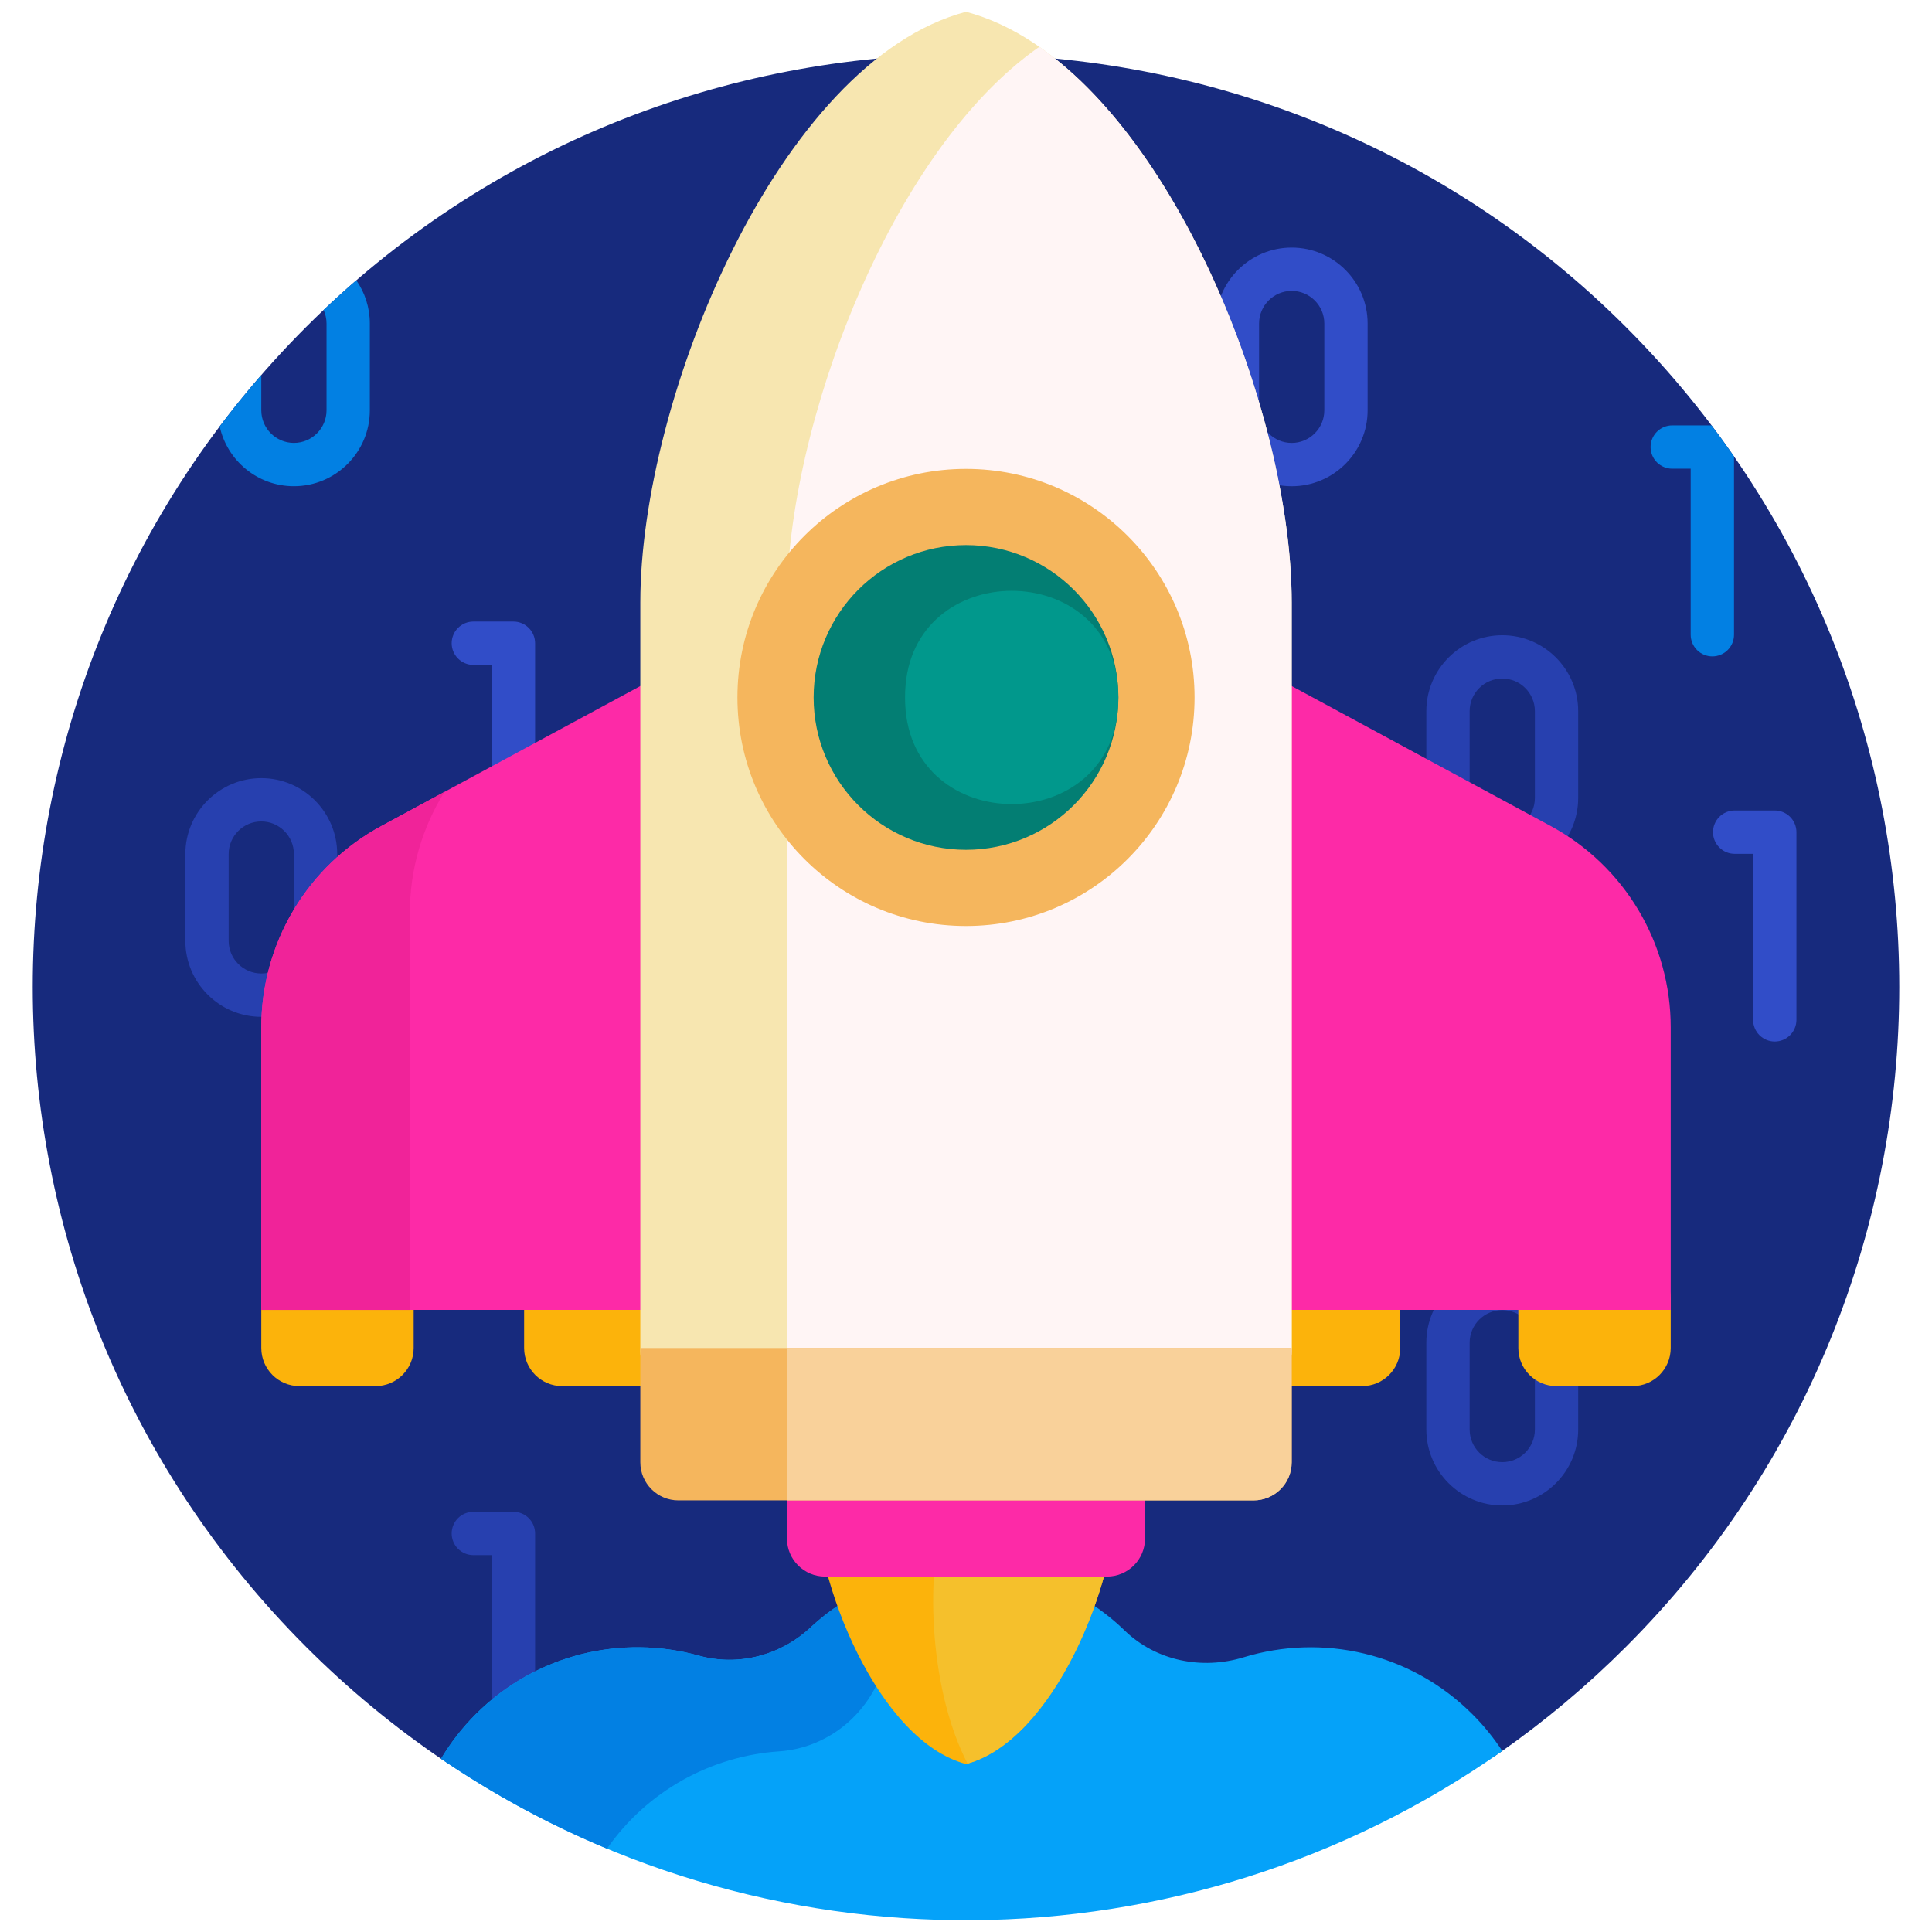 <svg width="82" height="82" viewBox="0 0 82 82" fill="none" xmlns="http://www.w3.org/2000/svg">
<g clip-path="url(#clip0_12_33)">
<path d="M12.991 69.898C-2.478 54.429 -2.478 29.349 12.991 13.88C28.422 -1.551 53.578 -1.551 69.009 13.88C84.478 29.349 84.478 54.429 69.009 69.898C67.365 71.543 65.58 73.042 63.675 74.376C62.638 75.102 61.373 75.428 60.116 75.281C47.399 73.795 34.089 73.815 21.387 75.34C20.477 75.449 19.561 75.219 18.802 74.704C16.717 73.29 14.772 71.68 12.991 69.898Z" fill="#172A7D"/>
<path d="M63.761 63.896C61.983 63.896 60.538 62.45 60.538 60.673V56.989C60.538 55.212 61.983 53.767 63.761 53.767C65.537 53.767 66.983 55.212 66.983 56.989V60.673C66.983 62.45 65.537 63.896 63.761 63.896ZM63.761 55.605C62.997 55.605 62.376 56.226 62.376 56.989V60.673C62.376 61.437 62.997 62.058 63.761 62.058C64.524 62.058 65.145 61.437 65.145 60.673V56.989C65.145 56.226 64.524 55.605 63.761 55.605ZM63.761 37.09C61.983 37.09 60.538 35.645 60.538 33.868V30.184C60.538 28.407 61.983 26.961 63.761 26.961C65.537 26.961 66.983 28.407 66.983 30.184V33.868C66.983 35.645 65.537 37.09 63.761 37.09ZM63.761 28.799C62.997 28.799 62.376 29.42 62.376 30.184V33.868C62.376 34.631 62.997 35.252 63.761 35.252C64.524 35.252 65.145 34.631 65.145 33.868V30.184C65.145 29.42 64.524 28.799 63.761 28.799ZM22.711 73.051V65.085C22.711 64.964 22.687 64.845 22.641 64.733C22.595 64.621 22.527 64.52 22.442 64.435C22.357 64.35 22.255 64.282 22.144 64.236C22.032 64.189 21.913 64.166 21.792 64.166H20.089C19.846 64.166 19.612 64.263 19.439 64.435C19.267 64.607 19.17 64.841 19.17 65.085C19.17 65.329 19.267 65.562 19.439 65.735C19.612 65.907 19.846 66.004 20.089 66.004H20.873V73.051C20.873 73.294 20.97 73.528 21.142 73.701C21.314 73.873 21.548 73.97 21.792 73.97C22.036 73.97 22.27 73.873 22.442 73.701C22.614 73.528 22.711 73.295 22.711 73.051ZM11.09 43.157C9.313 43.157 7.867 41.711 7.867 39.934V36.25C7.867 34.473 9.313 33.027 11.09 33.027C12.867 33.027 14.312 34.473 14.312 36.25V39.934C14.312 41.711 12.867 43.157 11.09 43.157ZM11.09 34.865C10.326 34.865 9.705 35.486 9.705 36.25V39.934C9.705 40.697 10.326 41.318 11.09 41.318C11.853 41.318 12.474 40.697 12.474 39.934V36.25C12.474 35.486 11.853 34.865 11.09 34.865Z" fill="#2740AF"/>
<path d="M73.597 19.372V26.94C73.597 27.184 73.5 27.417 73.328 27.59C73.155 27.762 72.921 27.859 72.678 27.859C72.434 27.859 72.2 27.762 72.028 27.59C71.855 27.417 71.758 27.184 71.758 26.94V19.893H70.975C70.731 19.893 70.498 19.796 70.325 19.624C70.153 19.451 70.056 19.218 70.056 18.974C70.056 18.73 70.153 18.496 70.325 18.324C70.498 18.152 70.731 18.055 70.975 18.055H72.644C72.97 18.487 73.288 18.927 73.597 19.372ZM13.734 13.156C13.816 13.337 13.859 13.533 13.859 13.731V17.415C13.859 18.178 13.238 18.799 12.474 18.799C11.711 18.799 11.09 18.178 11.09 17.415V15.918C10.476 16.623 9.887 17.35 9.324 18.097C9.638 19.548 10.931 20.637 12.474 20.637C14.251 20.637 15.697 19.192 15.697 17.415V13.731C15.697 13.05 15.485 12.418 15.123 11.897C14.65 12.306 14.187 12.726 13.734 13.156Z" fill="#0280E3"/>
<path d="M21.792 36.186C21.548 36.186 21.314 36.089 21.142 35.916C20.97 35.744 20.873 35.51 20.873 35.267V28.22H20.089C19.846 28.22 19.612 28.123 19.439 27.95C19.267 27.778 19.17 27.544 19.17 27.3C19.17 27.057 19.267 26.823 19.439 26.651C19.612 26.478 19.846 26.381 20.089 26.381H21.792C22.036 26.381 22.269 26.478 22.442 26.651C22.614 26.823 22.711 27.057 22.711 27.3V35.267C22.711 35.387 22.687 35.507 22.641 35.618C22.595 35.73 22.527 35.831 22.442 35.916C22.356 36.002 22.255 36.069 22.144 36.116C22.032 36.162 21.913 36.186 21.792 36.186ZM76.246 43.286V35.319C76.246 35.076 76.149 34.842 75.976 34.67C75.804 34.497 75.57 34.4 75.326 34.4H73.624C73.38 34.4 73.146 34.497 72.974 34.67C72.802 34.842 72.705 35.076 72.705 35.319C72.705 35.563 72.802 35.797 72.974 35.969C73.146 36.142 73.38 36.239 73.624 36.239H74.407V43.285C74.407 43.529 74.504 43.763 74.676 43.935C74.849 44.108 75.082 44.205 75.326 44.205C75.57 44.205 75.804 44.108 75.976 43.936C76.149 43.763 76.246 43.529 76.246 43.286ZM58.046 17.415V13.731C58.046 11.954 56.6 10.508 54.823 10.508C53.046 10.508 51.601 11.954 51.601 13.731V17.415C51.601 19.192 53.046 20.638 54.823 20.638C56.6 20.638 58.046 19.192 58.046 17.415ZM56.208 13.731V17.415C56.208 18.179 55.587 18.8 54.823 18.8C54.06 18.8 53.439 18.179 53.439 17.415V13.731C53.439 12.968 54.06 12.347 54.823 12.347C55.587 12.347 56.208 12.968 56.208 13.731Z" fill="#314DC8"/>
<path d="M52.784 70.341C56.106 69.324 59.865 70.129 62.493 72.757C62.968 73.231 63.393 73.754 63.761 74.316C50.307 83.783 32.279 83.894 18.718 74.648C19.13 73.959 19.625 73.324 20.193 72.757C22.757 70.193 26.398 69.364 29.658 70.27C31.333 70.735 33.123 70.266 34.395 69.081L34.467 69.014C38.134 65.666 43.821 65.654 47.502 68.986C47.582 69.059 47.661 69.133 47.738 69.208C49.07 70.495 51.014 70.883 52.784 70.341Z" fill="#05A2F9"/>
<path d="M25.763 78.463C23.291 77.435 20.93 76.156 18.718 74.648C19.13 73.959 19.625 73.323 20.193 72.756C22.757 70.193 26.398 69.364 29.658 70.27C31.334 70.735 33.123 70.266 34.395 69.081L34.467 69.014C36.907 66.787 40.242 66.035 43.284 66.764C40.752 67.429 38.499 69.103 37.189 71.55C37.173 71.579 37.158 71.607 37.143 71.636C36.337 73.177 34.805 74.215 33.07 74.333C30.192 74.529 27.472 76.006 25.763 78.463Z" fill="#0280E3"/>
<path d="M34.573 60.448H47.427V63.22C47.427 67.228 44.7 73.892 41 74.871C37.3 73.892 34.573 67.228 34.573 63.22V60.448ZM57.814 53.496H54.581C53.688 53.496 52.964 54.219 52.964 55.112V57.214C52.964 58.107 53.688 58.831 54.581 58.831H57.814C58.707 58.831 59.431 58.107 59.431 57.214V55.112C59.431 54.219 58.707 53.496 57.814 53.496ZM15.94 53.496H12.707C11.814 53.496 11.09 54.219 11.09 55.112V57.214C11.09 58.107 11.814 58.831 12.707 58.831H15.94C16.833 58.831 17.557 58.107 17.557 57.214V55.112C17.557 54.219 16.833 53.496 15.94 53.496ZM27.096 53.496H23.862C22.969 53.496 22.245 54.219 22.245 55.112V57.214C22.245 58.107 22.969 58.831 23.862 58.831H27.096C27.989 58.831 28.713 58.107 28.713 57.214V55.112C28.713 54.219 27.989 53.496 27.096 53.496ZM69.293 53.496H66.06C65.167 53.496 64.443 54.219 64.443 55.112V57.214C64.443 58.107 65.167 58.831 66.06 58.831H69.293C70.186 58.831 70.91 58.107 70.91 57.214V55.112C70.91 54.219 70.186 53.496 69.293 53.496Z" fill="#FCB30B"/>
<path d="M41.067 74.853C39.5 71.839 39.245 67.095 40.06 64.204L40.812 61.535L47.425 63.399C47.347 67.397 44.679 73.827 41.067 74.853Z" fill="#F5C02C"/>
<path d="M48.599 65.298C48.599 66.191 47.875 66.915 46.982 66.915H35.018C34.125 66.915 33.401 66.191 33.401 65.298V60.448H48.599V65.298ZM11.09 43.596C11.09 41.848 11.563 40.131 12.458 38.629C13.354 37.127 14.639 35.895 16.178 35.063L29.759 27.722C33.212 25.855 37.075 24.878 41 24.878C44.925 24.878 48.788 25.855 52.241 27.722L65.822 35.063C67.361 35.895 68.646 37.127 69.541 38.629C70.437 40.131 70.91 41.848 70.91 43.596V55.597H11.09L11.09 43.596Z" fill="#FD2AA7"/>
<path d="M17.395 38.746V55.598H11.09V43.597C11.09 41.848 11.563 40.131 12.458 38.629C13.354 37.127 14.639 35.895 16.178 35.063L18.867 33.609C17.905 35.15 17.395 36.93 17.395 38.746Z" fill="#F02399"/>
<path d="M28.308 58.508C28.008 58.508 27.72 58.389 27.508 58.176C27.296 57.964 27.177 57.676 27.177 57.376V25.56C27.177 16.94 33.042 2.606 41 0.5C48.958 2.606 54.823 16.94 54.823 25.56V57.376C54.823 57.676 54.704 57.964 54.492 58.176C54.28 58.389 53.992 58.508 53.692 58.508H28.308Z" fill="#F7E6B0"/>
<path d="M54.823 25.56V57.376C54.823 57.676 54.704 57.964 54.492 58.176C54.28 58.388 53.992 58.508 53.692 58.508H33.401V25.56C33.401 18.109 37.784 6.388 44.112 1.986C50.44 6.388 54.823 18.109 54.823 25.56Z" fill="#FFF5F5"/>
<path d="M54.823 62.065C54.823 62.958 54.099 63.681 53.207 63.681H28.793C27.901 63.681 27.177 62.958 27.177 62.065V57.214H54.823V62.065Z" fill="#F5B65D"/>
<path d="M54.823 62.065C54.823 62.958 54.099 63.681 53.207 63.681H33.401V57.214H54.823V62.065Z" fill="#F9D19A"/>
<path d="M50.701 29.602C50.701 34.959 46.358 39.303 41 39.303C35.642 39.303 31.299 34.959 31.299 29.602C31.299 24.244 35.642 19.901 41 19.901C46.358 19.901 50.701 24.244 50.701 29.602Z" fill="#F5B65D"/>
<path d="M47.467 29.602C47.467 33.173 44.572 36.069 41 36.069C37.428 36.069 34.533 33.173 34.533 29.602C34.533 26.03 37.428 23.135 41 23.135C44.572 23.135 47.467 26.03 47.467 29.602Z" fill="#037E73"/>
<path d="M47.467 29.602C47.467 29.692 47.465 29.782 47.462 29.872C47.228 35.546 38.652 35.546 38.419 29.872C38.411 29.692 38.411 29.512 38.419 29.331C38.652 23.657 47.228 23.657 47.462 29.331C47.465 29.421 47.467 29.511 47.467 29.602Z" fill="#01988C"/>
</g>
<defs>
<clipPath id="clip0_12_33">
<rect width="81" height="81" fill="white" transform="translate(0.5 0.5)"/>
</clipPath>
</defs>
</svg>
